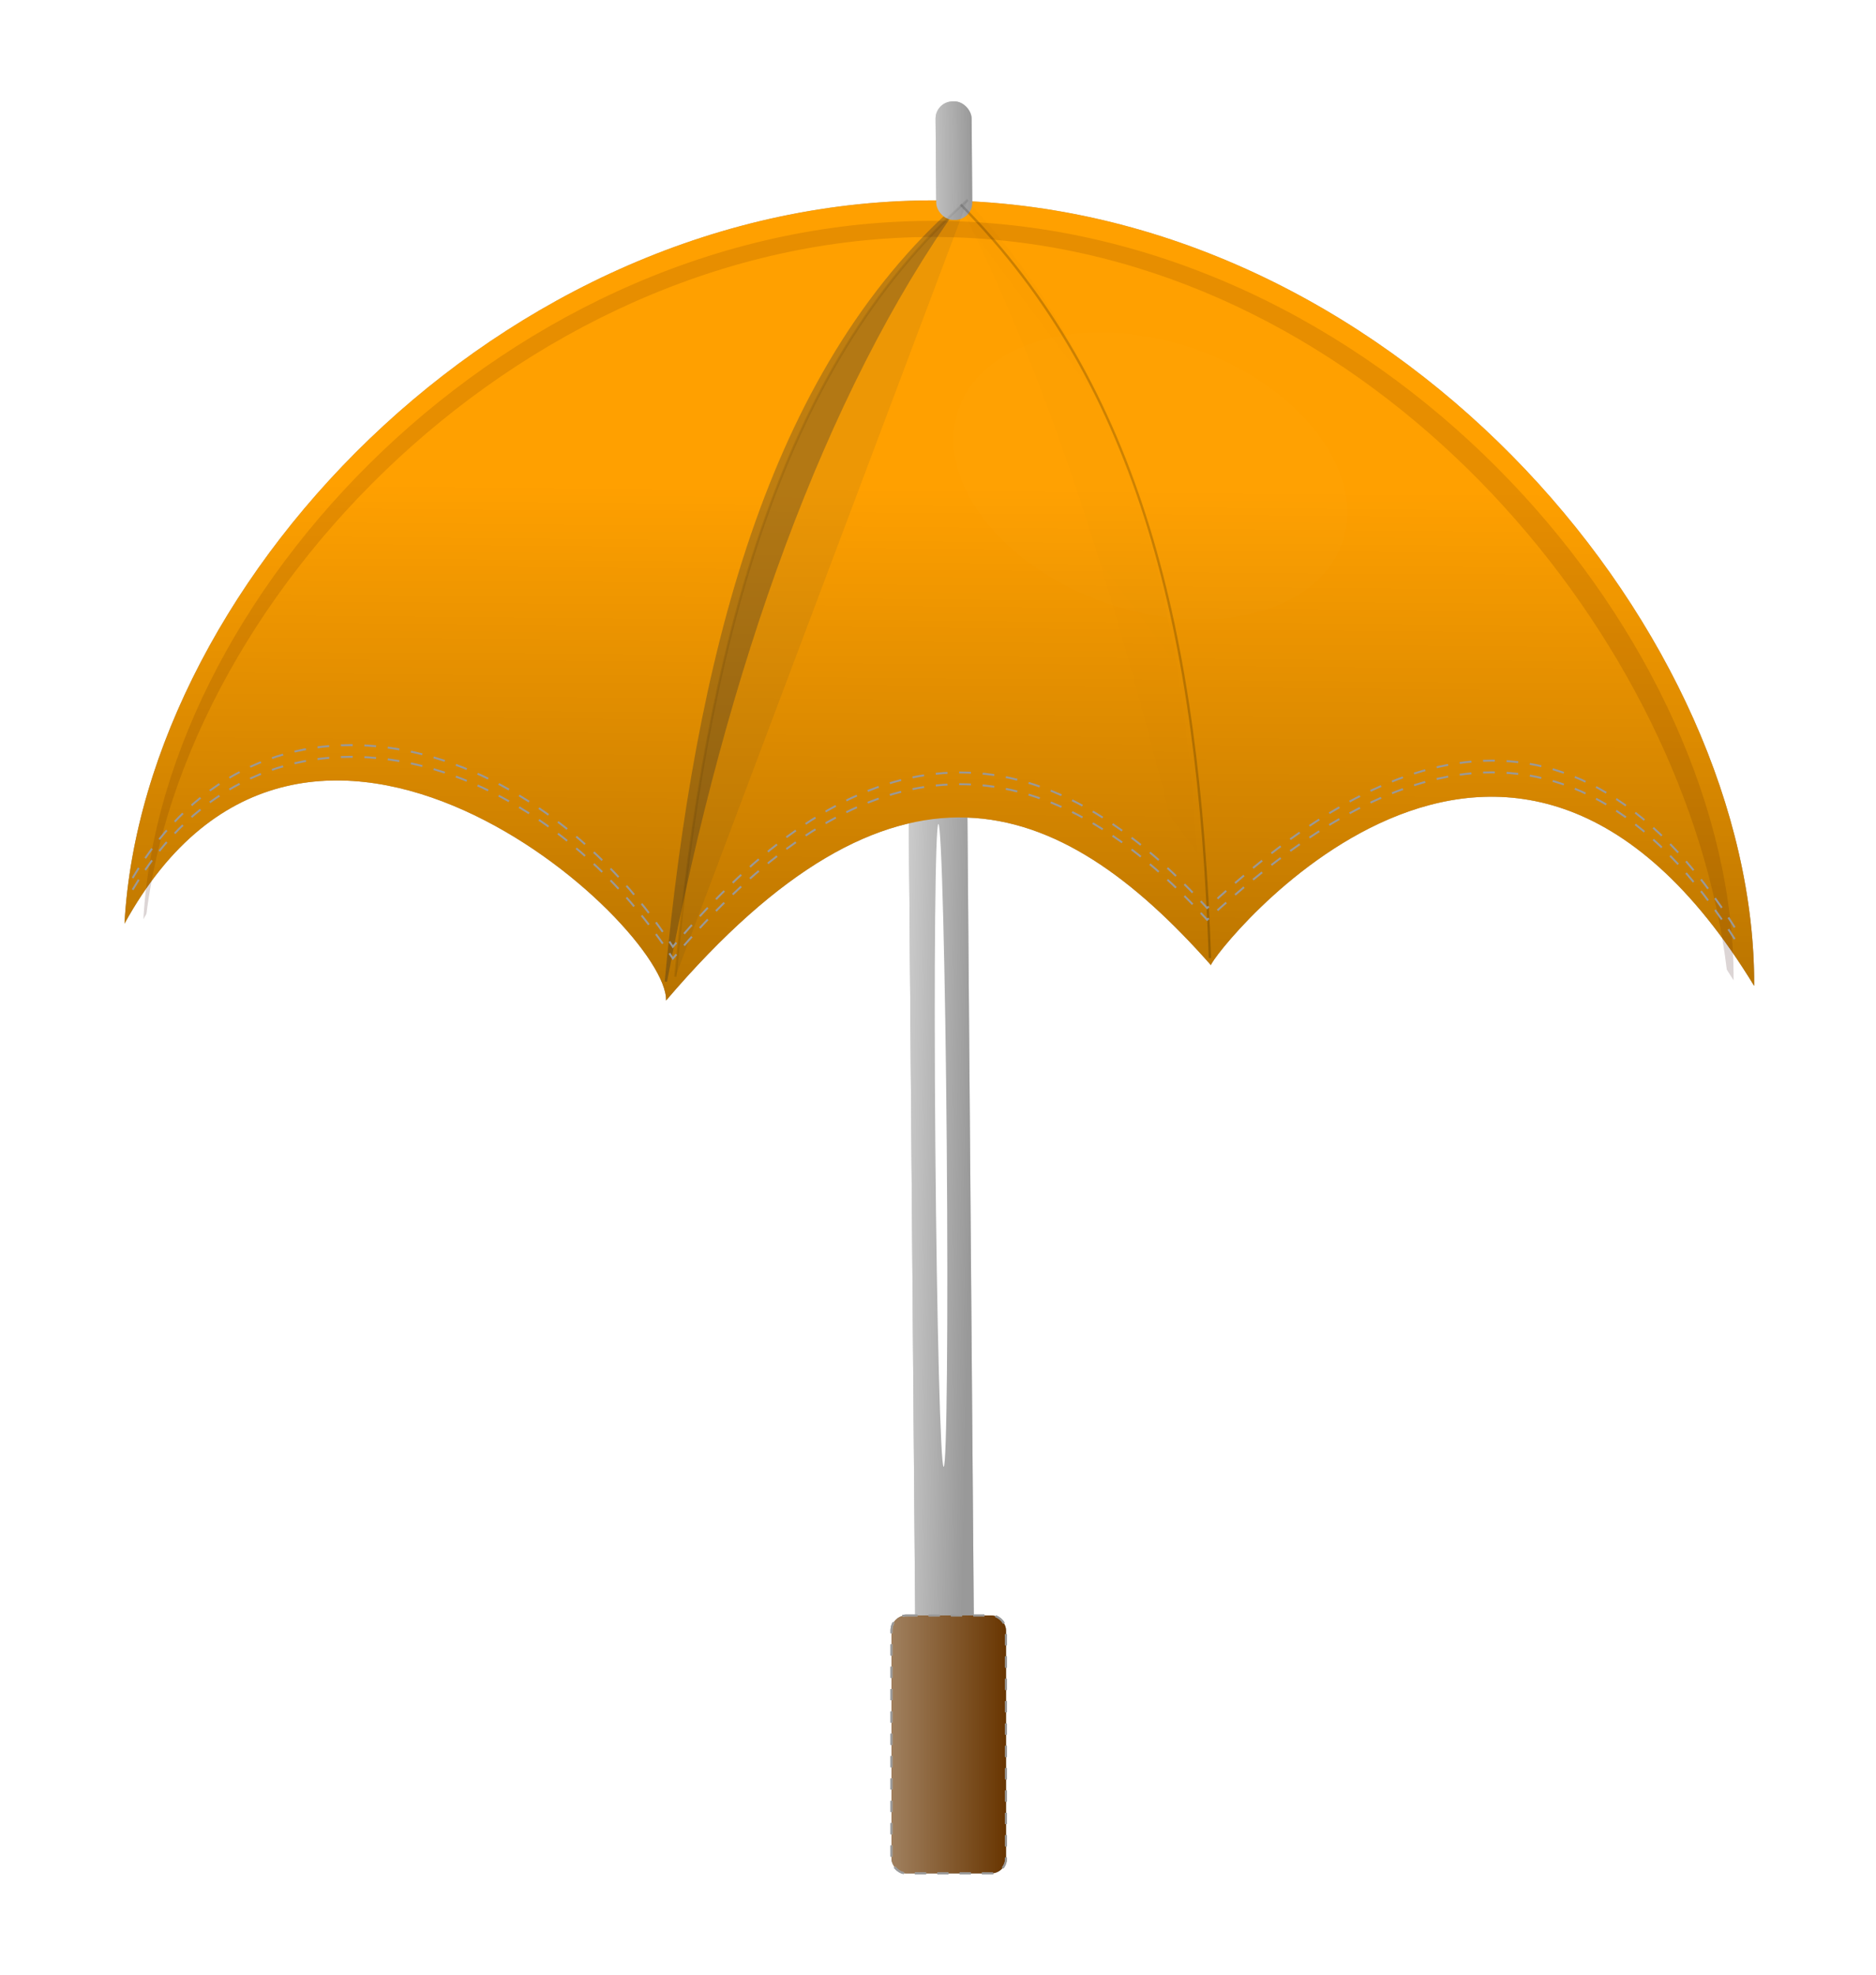 <?xml version="1.0" encoding="UTF-8" standalone="no"?>
<!-- Created with Inkscape (http://www.inkscape.org/) -->

<!-- Creater: GSAGRI04(gsagri04@gmail.com) -->

<svg
   xmlns:dc="http://purl.org/dc/elements/1.1/"
   xmlns:cc="http://creativecommons.org/ns#"
   xmlns:rdf="http://www.w3.org/1999/02/22-rdf-syntax-ns#"
   xmlns:svg="http://www.w3.org/2000/svg"
   xmlns="http://www.w3.org/2000/svg"
   xmlns:xlink="http://www.w3.org/1999/xlink"
   xmlns:sodipodi="http://sodipodi.sourceforge.net/DTD/sodipodi-0.dtd"
   xmlns:inkscape="http://www.inkscape.org/namespaces/inkscape"
   width="340.536"
   height="358.413"
   id="svg4838"
   version="1.1"
   inkscape:version="0.48.4 r9939"
   sodipodi:docname="umbrella_open_pink.svg">
  <title
     id="title3879">umbrella open orange</title>
  <defs
     id="defs4840">
    <filter
       color-interpolation-filters="sRGB"
       inkscape:collect="always"
       id="filter4618">
      <feGaussianBlur
         inkscape:collect="always"
         stdDeviation="21.737"
         id="feGaussianBlur4620" />
    </filter>
    <linearGradient
       inkscape:collect="always"
       xlink:href="#linearGradient3933"
       id="linearGradient4662"
       gradientUnits="userSpaceOnUse"
       gradientTransform="matrix(1.053,0,0,1.053,161.034,-188.151)"
       x1="454.312"
       y1="502.401"
       x2="521.611"
       y2="504.25" />
    <linearGradient
       inkscape:collect="always"
       id="linearGradient3933">
      <stop
         style="stop-color:#ffffff;stop-opacity:1;"
         offset="0"
         id="stop3935" />
      <stop
         style="stop-color:#ffffff;stop-opacity:0;"
         offset="1"
         id="stop3937" />
    </linearGradient>
    <filter
       color-interpolation-filters="sRGB"
       inkscape:collect="always"
       id="filter3856">
      <feGaussianBlur
         inkscape:collect="always"
         stdDeviation="2.196"
         id="feGaussianBlur3858" />
    </filter>
    <linearGradient
       inkscape:collect="always"
       xlink:href="#linearGradient3826"
       id="linearGradient4664"
       gradientUnits="userSpaceOnUse"
       x1="702.564"
       y1="153.758"
       x2="490.349"
       y2="328.921" />
    <linearGradient
       inkscape:collect="always"
       id="linearGradient3826">
      <stop
         style="stop-color:#000000;stop-opacity:1;"
         offset="0"
         id="stop3828" />
      <stop
         style="stop-color:#000000;stop-opacity:0;"
         offset="1"
         id="stop3830" />
    </linearGradient>
    <filter
       color-interpolation-filters="sRGB"
       inkscape:collect="always"
       id="filter3784">
      <feGaussianBlur
         inkscape:collect="always"
         stdDeviation="2.844"
         id="feGaussianBlur3786" />
    </filter>
    <filter
       color-interpolation-filters="sRGB"
       inkscape:collect="always"
       id="filter4491"
       x="-0.155"
       width="1.311"
       y="-0.061"
       height="1.121">
      <feGaussianBlur
         inkscape:collect="always"
         stdDeviation="8.053"
         id="feGaussianBlur4493" />
    </filter>
    <linearGradient
       inkscape:collect="always"
       xlink:href="#linearGradient3790"
       id="linearGradient4666"
       gradientUnits="userSpaceOnUse"
       gradientTransform="matrix(1.201,0.046,-0.037,1.244,162.999,-336.182)"
       x1="492.456"
       y1="536.675"
       x2="483.544"
       y2="235.676" />
    <linearGradient
       inkscape:collect="always"
       id="linearGradient3790">
      <stop
         style="stop-color:#000000;stop-opacity:1;"
         offset="0"
         id="stop3792" />
      <stop
         style="stop-color:#000000;stop-opacity:0;"
         offset="1"
         id="stop3794" />
    </linearGradient>
    <filter
       color-interpolation-filters="sRGB"
       inkscape:collect="always"
       id="filter3866">
      <feGaussianBlur
         inkscape:collect="always"
         stdDeviation="7.526"
         id="feGaussianBlur3868" />
    </filter>
    <filter
       color-interpolation-filters="sRGB"
       inkscape:collect="always"
       id="filter3910"
       x="-0.398"
       width="1.796"
       y="-0.544"
       height="2.088">
      <feGaussianBlur
         inkscape:collect="always"
         stdDeviation="31.645"
         id="feGaussianBlur3912" />
    </filter>
    <filter
       color-interpolation-filters="sRGB"
       inkscape:collect="always"
       id="filter3943"
       x="-1.65"
       width="4.3"
       y="-0.031"
       height="1.061">
      <feGaussianBlur
         inkscape:collect="always"
         stdDeviation="3.813"
         id="feGaussianBlur3945" />
    </filter>
    <linearGradient
       inkscape:collect="always"
       xlink:href="#linearGradient3969"
       id="linearGradient4668"
       gradientUnits="userSpaceOnUse"
       gradientTransform="matrix(1.053,0,0,1.053,161.034,-188.151)"
       x1="478.991"
       y1="5.32"
       x2="526.36"
       y2="5.32" />
    <linearGradient
       inkscape:collect="always"
       id="linearGradient3969">
      <stop
         style="stop-color:#ffffff;stop-opacity:1;"
         offset="0"
         id="stop3971" />
      <stop
         style="stop-color:#ffffff;stop-opacity:0;"
         offset="1"
         id="stop3973" />
    </linearGradient>
    <filter
       color-interpolation-filters="sRGB"
       inkscape:collect="always"
       id="filter3983"
       x="-1.555"
       width="4.111"
       y="-0.118"
       height="1.236">
      <feGaussianBlur
         inkscape:collect="always"
         stdDeviation="2.641"
         id="feGaussianBlur3985" />
    </filter>
    <linearGradient
       inkscape:collect="always"
       xlink:href="#linearGradient4538"
       id="linearGradient4670"
       gradientUnits="userSpaceOnUse"
       x1="572.781"
       y1="621.338"
       x2="731.689"
       y2="621.338" />
    <linearGradient
       id="linearGradient4538">
      <stop
         style="stop-color:#ffffff;stop-opacity:1;"
         offset="0"
         id="stop4540" />
      <stop
         style="stop-color:#ffffff;stop-opacity:0;"
         offset="1"
         id="stop4542" />
    </linearGradient>
    <linearGradient
       inkscape:collect="always"
       xlink:href="#linearGradient3933"
       id="linearGradient4672"
       gradientUnits="userSpaceOnUse"
       gradientTransform="matrix(1.053,0,0,1.053,161.034,-188.151)"
       x1="454.312"
       y1="502.401"
       x2="521.611"
       y2="504.25" />
    <linearGradient
       inkscape:collect="always"
       xlink:href="#linearGradient3826"
       id="linearGradient4674"
       gradientUnits="userSpaceOnUse"
       x1="702.564"
       y1="153.758"
       x2="490.349"
       y2="328.921" />
    <linearGradient
       inkscape:collect="always"
       xlink:href="#linearGradient3790"
       id="linearGradient4676"
       gradientUnits="userSpaceOnUse"
       gradientTransform="matrix(1.201,0.046,-0.037,1.244,162.999,-336.182)"
       x1="492.456"
       y1="536.675"
       x2="483.544"
       y2="235.676" />
    <linearGradient
       inkscape:collect="always"
       xlink:href="#linearGradient3969"
       id="linearGradient4678"
       gradientUnits="userSpaceOnUse"
       gradientTransform="matrix(1.053,0,0,1.053,161.034,-188.151)"
       x1="478.991"
       y1="5.32"
       x2="526.36"
       y2="5.32" />
    <linearGradient
       inkscape:collect="always"
       xlink:href="#linearGradient4538"
       id="linearGradient4680"
       gradientUnits="userSpaceOnUse"
       x1="572.781"
       y1="621.338"
       x2="731.689"
       y2="621.338" />
    <filter
       inkscape:collect="always"
       id="filter3875">
      <feGaussianBlur
         inkscape:collect="always"
         stdDeviation="4.347"
         id="feGaussianBlur3877" />
    </filter>
  </defs>
  <sodipodi:namedview
     id="base"
     pagecolor="#ffffff"
     bordercolor="#666666"
     borderopacity="1.0"
     inkscape:pageopacity="0.0"
     inkscape:pageshadow="2"
     inkscape:zoom="0.94"
     inkscape:cx="156.40897"
     inkscape:cy="150.02515"
     inkscape:document-units="px"
     inkscape:current-layer="layer1"
     showgrid="false"
     fit-margin-top="0"
     fit-margin-left="0"
     fit-margin-right="0"
     fit-margin-bottom="0"
     inkscape:window-width="1032"
     inkscape:window-height="857"
     inkscape:window-x="609"
     inkscape:window-y="51"
     inkscape:window-maximized="0" />
  <g
     inkscape:label="Layer 1"
     inkscape:groupmode="layer"
     id="layer1"
     transform="translate(0.284,-10.296)">
    <g
       id="g4622"
       transform="matrix(0.355,0,0,0.355,-73.687,106.258)">
      <g
         style="opacity:0.5;filter:url(#filter3875)"
         transform="translate(-10.04,4.0164462e-6)"
         id="g4566">
        <rect
           transform="matrix(1,-0.008,0.008,1,0,0)"
           y="74.464"
           x="680.276"
           height="536.653"
           width="29.981"
           id="rect4568"
           style="fill:#999999;fill-opacity:1;stroke:none" />
        <rect
           transform="matrix(1,-0.008,0.008,1,0,0)"
           style="fill:url(#linearGradient4662);fill-opacity:1;stroke:none"
           id="rect4570"
           width="29.981"
           height="536.653"
           x="680.276"
           y="74.464" />
        <path
           sodipodi:nodetypes="sccccs"
           inkscape:connector-curvature="0"
           id="path4572"
           d="M 708.561,-167.622 C 481.226,-176.306 290.246,24.313 280.464,201.801 372.907,33.883 558.538,202.168 557.385,241.093 673.785,104.679 757.504,134.131 836.006,223.024 835.721,218.753 986.44,24.706 1113.776,233.636 1114.521,55.803 935.896,-158.937 708.561,-167.622 z"
           style="fill:#4d4d4d;fill-opacity:1;stroke:none" />
        <path
           transform="matrix(1.201,0.046,-0.037,1.244,162.316,-336.178)"
           sodipodi:nodetypes="ccccc"
           inkscape:connector-curvature="0"
           id="path4574"
           d="m 456.719,119.75 c -79.105,72.14 -105.765,190.531 -114.688,323.844 l 1,0.062 C 364.38,313.989 402.926,199.292 457.406,120.5 z"
           style="font-size:medium;font-style:normal;font-variant:normal;font-weight:normal;font-stretch:normal;text-indent:0;text-align:start;text-decoration:none;line-height:normal;letter-spacing:normal;word-spacing:normal;text-transform:none;direction:ltr;block-progression:tb;writing-mode:lr-tb;text-anchor:start;baseline-shift:baseline;opacity:0.56;color:#000000;fill:#333333;fill-opacity:1;stroke:none;stroke-width:1px;marker:none;visibility:visible;display:inline;overflow:visible;filter:url(#filter3856);enable-background:accumulate;font-family:Sans;-inkscape-font-specification:Sans" />
        <path
           transform="matrix(1.201,0.046,-0.037,1.244,157.451,-345.908)"
           sodipodi:nodetypes="ccccc"
           inkscape:connector-curvature="0"
           id="path4576"
           d="m 458.406,119.656 -0.688,0.75 c 48.126,82.108 80.905,180.346 115.406,305.031 l 1,-0.062 C 565.202,292.057 537.479,191.766 458.406,119.656 z"
           style="font-size:medium;font-style:normal;font-variant:normal;font-weight:normal;font-stretch:normal;text-indent:0;text-align:start;text-decoration:none;line-height:normal;letter-spacing:normal;word-spacing:normal;text-transform:none;direction:ltr;block-progression:tb;writing-mode:lr-tb;text-anchor:start;baseline-shift:baseline;opacity:0.161;color:#000000;fill:url(#linearGradient4664);fill-opacity:1;stroke:none;stroke-width:1px;marker:none;visibility:visible;display:inline;overflow:visible;filter:url(#filter3784);enable-background:accumulate;font-family:Sans;-inkscape-font-specification:Sans" />
        <rect
           transform="matrix(1,-0.008,0.008,1,0,0)"
           ry="8.797"
           style="fill:#999999;fill-opacity:1;stroke:none"
           id="rect4578"
           width="18.413"
           height="60.586"
           x="696.844"
           y="-212.843" />
        <path
           transform="matrix(1.201,0.046,-0.037,1.244,167.181,-338.611)"
           sodipodi:nodetypes="cc"
           inkscape:connector-curvature="0"
           id="path4580"
           d="M 457.06,120.121 C 378.115,192.115 351.442,310.35 342.522,443.615"
           style="opacity:0.303;fill:#333333;stroke:#000000;stroke-width:1px;stroke-linecap:butt;stroke-linejoin:miter;stroke-opacity:1;filter:url(#filter4491)" />
        <path
           transform="matrix(1.201,0.046,-0.037,1.244,162.316,-336.178)"
           style="opacity:0.445;fill:none;stroke:#000000;stroke-width:1px;stroke-linecap:butt;stroke-linejoin:miter;stroke-opacity:1;filter:url(#filter3784)"
           d="m 458.067,120.034 c 78.945,71.994 106.625,172.108 115.545,305.374"
           id="path4582"
           inkscape:connector-curvature="0"
           sodipodi:nodetypes="cc" />
        <path
           inkscape:connector-curvature="0"
           id="path4584"
           d="M 498.069,-114.767 C 373.738,-44.67 286.976,83.666 280.466,201.791 c 92.443,-167.918 278.072,0.377 276.919,39.302 116.4,-136.414 200.118,-106.972 278.619,-18.08 -0.285,-4.271 150.433,-198.318 277.769,10.611 0.495,-118.354 -78.489,-253.023 -198.376,-332.449 l -417.33,-15.943 z"
           style="opacity:0.4;fill:url(#linearGradient4666);fill-opacity:1;stroke:none" />
        <path
           transform="matrix(1.172,0.045,-0.036,1.202,176.75,-320.267)"
           inkscape:connector-curvature="0"
           id="path4586"
           d="m 456.809,118.609 c -189.262,0 -343.144,166.942 -346.906,309.75 0.417,-0.789 0.828,-1.572 1.25,-2.344 14.589,-147.369 174.207,-309.355 360.531,-300.188 171.355,8.431 307.172,158.76 328.906,298.094 1.024,1.454 2.071,2.928 3.094,4.438 -3.762,-142.808 -157.613,-309.75 -346.875,-309.75 z"
           style="opacity:0.339;fill:#2b0000;fill-opacity:1;stroke:none;filter:url(#filter3866)" />
        <path
           transform="matrix(0.995,0.345,-0.345,0.995,185.184,-441.158)"
           d="m 783.537,178.718 c 0,36.061 -44.143,65.295 -98.595,65.295 -54.453,0 -98.595,-29.233 -98.595,-65.295 0,-36.061 44.143,-65.295 98.595,-65.295 54.453,0 98.595,29.233 98.595,65.295 z"
           sodipodi:ry="65.294785"
           sodipodi:rx="98.595131"
           sodipodi:cy="178.71794"
           sodipodi:cx="684.94232"
           id="path4588"
           style="opacity:0.101;fill:#ffffff;fill-opacity:1;stroke:none;filter:url(#filter3910)"
           sodipodi:type="arc" />
        <path
           transform="matrix(1.053,-0.008,0.009,1.097,157.231,-217.629)"
           d="m 512.13,489.389 c 0,82.708 -1.242,149.756 -2.773,149.756 -1.532,0 -2.773,-67.048 -2.773,-149.756 0,-82.708 1.242,-149.756 2.773,-149.756 1.532,0 2.773,67.048 2.773,149.756 z"
           sodipodi:ry="149.7563"
           sodipodi:rx="2.7732649"
           sodipodi:cy="489.3894"
           sodipodi:cx="509.35632"
           id="path4590"
           style="fill:#ffffff;fill-opacity:1;stroke:none;filter:url(#filter3943)"
           sodipodi:type="arc" />
        <rect
           transform="matrix(1,-0.008,0.008,1,0,0)"
           y="-212.843"
           x="696.844"
           height="60.586"
           width="18.413"
           id="rect4592"
           style="fill:url(#linearGradient4668);fill-opacity:1;stroke:none"
           ry="8.797" />
        <path
           transform="matrix(1.053,-0.008,0.007,0.853,158.333,-254.56)"
           d="m 520.887,83.594 c 0,14.815 -0.912,26.825 -2.037,26.825 -1.125,0 -2.037,-12.01 -2.037,-26.825 0,-14.815 0.912,-26.825 2.037,-26.825 1.125,0 2.037,12.01 2.037,26.825 z"
           sodipodi:ry="26.825342"
           sodipodi:rx="2.0373678"
           sodipodi:cy="83.593788"
           sodipodi:cx="518.84967"
           id="path4594"
           style="opacity:0.11;fill:#ffffff;fill-opacity:1;stroke:none;filter:url(#filter3983)"
           sodipodi:type="arc" />
        <path
           sodipodi:nodetypes="cccc"
           inkscape:connector-curvature="0"
           id="path4596"
           d="M 284.624,184.473 C 349.922,73.836 487.637,107.49 560.875,219.628 649.142,115.078 738.805,95.094 834.054,199.832 905.226,134.104 1013.312,64.114 1105.545,212.422"
           style="fill:none;stroke:#999999;stroke-width:1;stroke-linecap:butt;stroke-linejoin:miter;stroke-miterlimit:4;stroke-opacity:1;stroke-dasharray:6, 6;stroke-dashoffset:0" />
        <path
           style="fill:none;stroke:#999999;stroke-width:1;stroke-linecap:butt;stroke-linejoin:miter;stroke-miterlimit:4;stroke-opacity:1;stroke-dasharray:6, 6;stroke-dashoffset:0"
           d="M 284.624,178.473 C 349.922,67.836 487.637,101.49 560.875,213.628 649.142,109.078 738.805,89.094 834.054,193.832 905.226,128.104 1013.312,58.114 1105.545,206.422"
           id="path4598"
           inkscape:connector-curvature="0"
           sodipodi:nodetypes="cccc" />
        <rect
           ry="7.568"
           y="555.421"
           x="672.645"
           height="131.834"
           width="58.568"
           id="rect4600"
           style="fill:#000000;fill-opacity:1;stroke:#999999;stroke-width:0.952;stroke-linecap:butt;stroke-miterlimit:4;stroke-opacity:1;stroke-dasharray:5.711, 5.711;stroke-dashoffset:0" />
        <rect
           style="fill:url(#linearGradient4670);fill-opacity:1;stroke:#999999;stroke-width:0.952;stroke-linecap:butt;stroke-miterlimit:4;stroke-opacity:1;stroke-dasharray:5.711, 5.711;stroke-dashoffset:0"
           id="rect4602"
           width="58.568"
           height="131.834"
           x="672.645"
           y="555.421"
           ry="7.568" />
      </g>
      <g
         transform="translate(-10.04,4.0164459e-6)"
         id="g4546">
        <rect
           style="fill:#999999;fill-opacity:1;stroke:none"
           id="rect3878"
           width="29.981"
           height="536.653"
           x="680.276"
           y="74.464"
           transform="matrix(1,-0.008,0.008,1,0,0)" />
        <rect
           y="74.464"
           x="680.276"
           height="536.653"
           width="29.981"
           id="rect3931"
           style="fill:url(#linearGradient4672);fill-opacity:1;stroke:none"
           transform="matrix(1,-0.008,0.008,1,0,0)" />
        <path
           style="fill:#ffa000;fill-opacity:1;stroke:none"
           d="M 708.561,-167.622 C 481.226,-176.306 290.246,24.313 280.464,201.801 372.907,33.883 558.538,202.168 557.385,241.093 673.785,104.679 757.504,134.131 836.006,223.024 835.721,218.753 986.44,24.706 1113.776,233.636 1114.521,55.803 935.896,-158.937 708.561,-167.622 z"
           id="path3767"
           inkscape:connector-curvature="0"
           sodipodi:nodetypes="sccccs" />
        <path
           style="font-size:medium;font-style:normal;font-variant:normal;font-weight:normal;font-stretch:normal;text-indent:0;text-align:start;text-decoration:none;line-height:normal;letter-spacing:normal;word-spacing:normal;text-transform:none;direction:ltr;block-progression:tb;writing-mode:lr-tb;text-anchor:start;baseline-shift:baseline;opacity:0.56;color:#000000;fill:#333333;fill-opacity:1;stroke:none;stroke-width:1px;marker:none;visibility:visible;display:inline;overflow:visible;filter:url(#filter3856);enable-background:accumulate;font-family:Sans;-inkscape-font-specification:Sans"
           d="m 456.719,119.75 c -79.105,72.14 -105.765,190.531 -114.688,323.844 l 1,0.062 C 364.38,313.989 402.926,199.292 457.406,120.5 z"
           id="path3834"
           inkscape:connector-curvature="0"
           sodipodi:nodetypes="ccccc"
           transform="matrix(1.201,0.046,-0.037,1.244,162.316,-336.178)" />
        <path
           style="font-size:medium;font-style:normal;font-variant:normal;font-weight:normal;font-stretch:normal;text-indent:0;text-align:start;text-decoration:none;line-height:normal;letter-spacing:normal;word-spacing:normal;text-transform:none;direction:ltr;block-progression:tb;writing-mode:lr-tb;text-anchor:start;baseline-shift:baseline;opacity:0.161;color:#000000;fill:url(#linearGradient4674);fill-opacity:1;stroke:none;stroke-width:1px;marker:none;visibility:visible;display:inline;overflow:visible;filter:url(#filter3784);enable-background:accumulate;font-family:Sans;-inkscape-font-specification:Sans"
           d="m 458.406,119.656 -0.688,0.75 c 48.126,82.108 80.905,180.346 115.406,305.031 l 1,-0.062 C 565.202,292.057 537.479,191.766 458.406,119.656 z"
           id="path3820"
           inkscape:connector-curvature="0"
           sodipodi:nodetypes="ccccc"
           transform="matrix(1.201,0.046,-0.037,1.244,157.451,-345.908)" />
        <rect
           y="-212.843"
           x="696.844"
           height="60.586"
           width="18.413"
           id="rect3927"
           style="fill:#999999;fill-opacity:1;stroke:none"
           ry="8.797"
           transform="matrix(1,-0.008,0.008,1,0,0)" />
        <path
           style="opacity:0.303;fill:#333333;stroke:#000000;stroke-width:1px;stroke-linecap:butt;stroke-linejoin:miter;stroke-opacity:1;filter:url(#filter4491)"
           d="M 457.06,120.121 C 378.115,192.115 351.442,310.35 342.522,443.615"
           id="path3772"
           inkscape:connector-curvature="0"
           sodipodi:nodetypes="cc"
           transform="matrix(1.201,0.046,-0.037,1.244,167.181,-338.611)" />
        <path
           sodipodi:nodetypes="cc"
           inkscape:connector-curvature="0"
           id="path3774"
           d="m 458.067,120.034 c 78.945,71.994 106.625,172.108 115.545,305.374"
           style="opacity:0.445;fill:none;stroke:#000000;stroke-width:1px;stroke-linecap:butt;stroke-linejoin:miter;stroke-opacity:1;filter:url(#filter3784)"
           transform="matrix(1.201,0.046,-0.037,1.244,162.316,-336.178)" />
        <path
           style="opacity:0.4;fill:url(#linearGradient4676);fill-opacity:1;stroke:none"
           d="M 498.069,-114.767 C 373.738,-44.67 286.976,83.666 280.466,201.791 c 92.443,-167.918 278.072,0.377 276.919,39.302 116.4,-136.414 200.118,-106.972 278.619,-18.08 -0.285,-4.271 150.433,-198.318 277.769,10.611 0.495,-118.354 -78.489,-253.023 -198.376,-332.449 l -417.33,-15.943 z"
           id="path3788"
           inkscape:connector-curvature="0" />
        <path
           style="opacity:0.339;fill:#2b0000;fill-opacity:1;stroke:none;filter:url(#filter3866)"
           d="m 456.809,118.609 c -189.262,0 -343.144,166.942 -346.906,309.75 0.417,-0.789 0.828,-1.572 1.25,-2.344 14.589,-147.369 174.207,-309.355 360.531,-300.188 171.355,8.431 307.172,158.76 328.906,298.094 1.024,1.454 2.071,2.928 3.094,4.438 -3.762,-142.808 -157.613,-309.75 -346.875,-309.75 z"
           id="path3860"
           inkscape:connector-curvature="0"
           transform="matrix(1.172,0.045,-0.036,1.202,176.75,-320.267)" />
        <path
           sodipodi:type="arc"
           style="opacity:0.101;fill:#ffffff;fill-opacity:1;stroke:none;filter:url(#filter3910)"
           id="path3904"
           sodipodi:cx="684.94232"
           sodipodi:cy="178.71794"
           sodipodi:rx="98.595131"
           sodipodi:ry="65.294785"
           d="m 783.537,178.718 c 0,36.061 -44.143,65.295 -98.595,65.295 -54.453,0 -98.595,-29.233 -98.595,-65.295 0,-36.061 44.143,-65.295 98.595,-65.295 54.453,0 98.595,29.233 98.595,65.295 z"
           transform="matrix(0.995,0.345,-0.345,0.995,185.184,-441.158)" />
        <path
           sodipodi:type="arc"
           style="fill:#ffffff;fill-opacity:1;stroke:none;filter:url(#filter3943)"
           id="path3941"
           sodipodi:cx="509.35632"
           sodipodi:cy="489.3894"
           sodipodi:rx="2.7732649"
           sodipodi:ry="149.7563"
           d="m 512.13,489.389 c 0,82.708 -1.242,149.756 -2.773,149.756 -1.532,0 -2.773,-67.048 -2.773,-149.756 0,-82.708 1.242,-149.756 2.773,-149.756 1.532,0 2.773,67.048 2.773,149.756 z"
           transform="matrix(1.053,-0.008,0.009,1.097,157.231,-217.629)" />
        <rect
           ry="8.797"
           style="fill:url(#linearGradient4678);fill-opacity:1;stroke:none"
           id="rect3967"
           width="18.413"
           height="60.586"
           x="696.844"
           y="-212.843"
           transform="matrix(1,-0.008,0.008,1,0,0)" />
        <path
           sodipodi:type="arc"
           style="opacity:0.11;fill:#ffffff;fill-opacity:1;stroke:none;filter:url(#filter3983)"
           id="path3977"
           sodipodi:cx="518.84967"
           sodipodi:cy="83.593788"
           sodipodi:rx="2.0373678"
           sodipodi:ry="26.825342"
           d="m 520.887,83.594 c 0,14.815 -0.912,26.825 -2.037,26.825 -1.125,0 -2.037,-12.01 -2.037,-26.825 0,-14.815 0.912,-26.825 2.037,-26.825 1.125,0 2.037,12.01 2.037,26.825 z"
           transform="matrix(1.053,-0.008,0.007,0.853,158.333,-254.56)" />
        <path
           style="fill:none;stroke:#999999;stroke-width:1;stroke-linecap:butt;stroke-linejoin:miter;stroke-miterlimit:4;stroke-opacity:1;stroke-dasharray:6, 6;stroke-dashoffset:0"
           d="M 284.624,184.473 C 349.922,73.836 487.637,107.49 560.875,219.628 649.142,115.078 738.805,95.094 834.054,199.832 905.226,134.104 1013.312,64.114 1105.545,212.422"
           id="path4519"
           inkscape:connector-curvature="0"
           sodipodi:nodetypes="cccc" />
        <path
           sodipodi:nodetypes="cccc"
           inkscape:connector-curvature="0"
           id="path4532"
           d="M 284.624,178.473 C 349.922,67.836 487.637,101.49 560.875,213.628 649.142,109.078 738.805,89.094 834.054,193.832 905.226,128.104 1013.312,58.114 1105.545,206.422"
           style="fill:none;stroke:#999999;stroke-width:1;stroke-linecap:butt;stroke-linejoin:miter;stroke-miterlimit:4;stroke-opacity:1;stroke-dasharray:6, 6;stroke-dashoffset:0" />
        <rect
           style="fill:#683500;fill-opacity:1;stroke:#999999;stroke-width:0.952;stroke-linecap:butt;stroke-miterlimit:4;stroke-opacity:1;stroke-dasharray:5.711, 5.711;stroke-dashoffset:0"
           id="rect4534"
           width="58.568"
           height="131.834"
           x="672.645"
           y="555.421"
           ry="7.568" />
        <rect
           ry="7.568"
           y="555.421"
           x="672.645"
           height="131.834"
           width="58.568"
           id="rect4536"
           style="fill:url(#linearGradient4680);fill-opacity:1.0;stroke:#999999;stroke-width:0.952;stroke-linecap:butt;stroke-miterlimit:4;stroke-opacity:1;stroke-dasharray:5.711, 5.711;stroke-dashoffset:0" />
      </g>
    </g>
  </g>
</svg>
